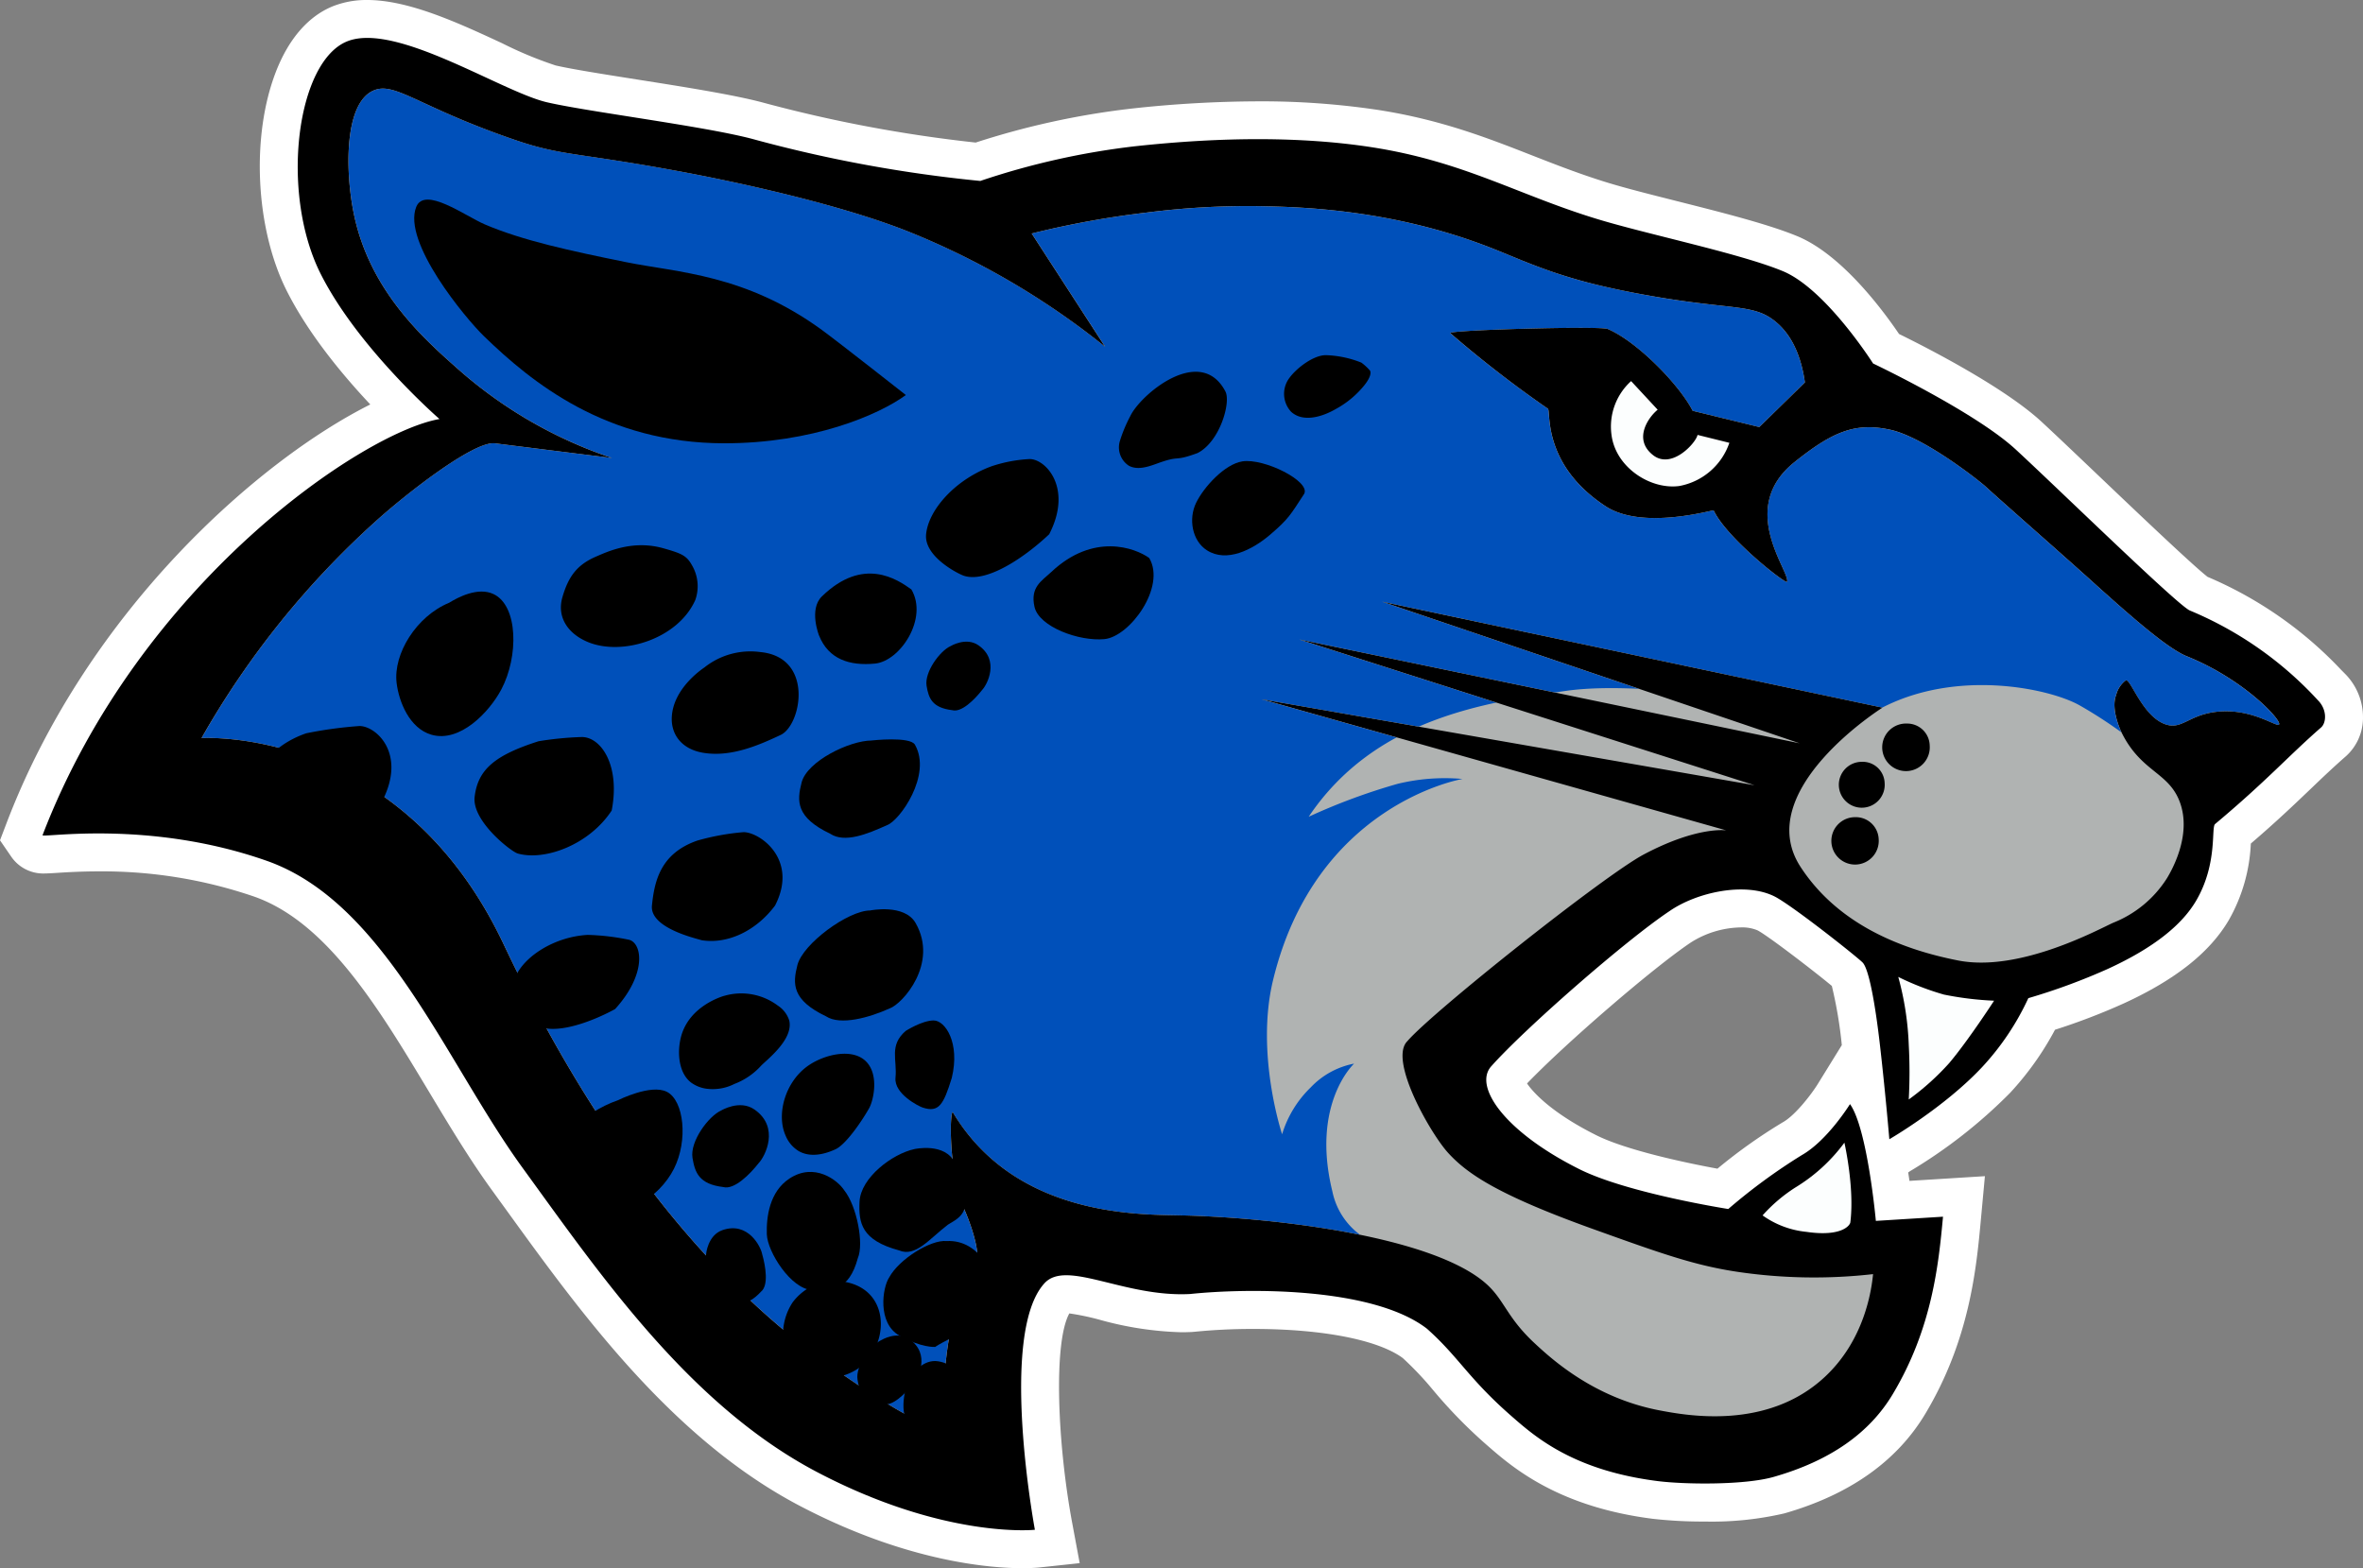 <svg xmlns="http://www.w3.org/2000/svg" xmlns:xlink="http://www.w3.org/1999/xlink" width="354.935" height="235.563" viewBox="0 0 354.935 235.563">
  <rect x="0" y="0" width="354.935" height="235.563" fill="#808080" stroke="none"/>
  <defs>
    <clipPath id="clip-path">
      <rect id="Rectangle_1897" data-name="Rectangle 1897" width="354.935" height="235.563" fill="none"/>
    </clipPath>
  </defs>
  <g id="Group_2687" data-name="Group 2687" transform="translate(0 0)">
    <g id="Group_2687-2" data-name="Group 2687" transform="translate(0 0)" clip-path="url(#clip-path)">
      <path id="Path_19107" data-name="Path 19107" d="M352.191,101.166l-.54-.545A59.408,59.408,0,0,0,331.586,86.65c-2.223-1.725-11.008-10.09-16.341-15.171-3.362-3.2-6.533-6.222-8.6-8.132-5.644-5.21-17.166-11.1-21.4-13.179-2.478-3.652-8.638-11.938-15.266-14.683-4.354-1.807-11.28-3.554-17.978-5.243-4-1.01-7.78-1.961-10.584-2.822-4.025-1.234-7.71-2.678-11.277-4.071-6.723-2.634-13.681-5.356-23.077-6.826a117.808,117.808,0,0,0-18.106-1.3,177.268,177.268,0,0,0-19.165,1.108,119.913,119.913,0,0,0-23.241,5.084,209.747,209.747,0,0,1-32.033-6.029c-4.385-1.164-11.758-2.331-18.89-3.454-5.012-.792-9.743-1.539-12.169-2.1a58.584,58.584,0,0,1-8.039-3.339C68.855,3.449,61.415,0,55.167,0a13.807,13.807,0,0,0-4.989.869c-3.765,1.45-6.785,4.878-8.736,9.913-3.75,9.679-3.079,23.485,1.591,32.83,3.254,6.5,8.422,12.717,12.588,17.142C38.878,69.14,13.285,91.613,1.074,123.407L0,126.224,1.7,128.7a5.818,5.818,0,0,0,4.981,2.508c.352,0,.961-.031,1.8-.085,1.424-.09,3.58-.229,6.33-.229a70.327,70.327,0,0,1,23.357,3.783c10.972,3.855,18.756,16.813,26.284,29.345,3.022,5.03,6.148,10.231,9.463,14.788l2.205,3.043C87.159,197.112,100.9,216.1,120.1,226.182c16.125,8.466,28.754,9.381,33.437,9.381,1.475,0,2.354-.087,2.516-.1l6.122-.658-1.128-6.053c-2.218-11.9-2.842-27.073-.429-31.46a37.671,37.671,0,0,1,4.531.946,50.509,50.509,0,0,0,12.311,1.884c.529,0,1.061-.015,1.6-.041l.3-.026a87.674,87.674,0,0,1,8.931-.429c10.337,0,18.684,1.629,22.409,4.369a48.75,48.75,0,0,1,4.57,4.827,73.227,73.227,0,0,0,8.165,8.335c3.68,3.207,10.53,9.178,24.837,10.99a66.866,66.866,0,0,0,7.816.409A48.162,48.162,0,0,0,268,227.336c9.784-2.794,16.911-7.823,21.18-14.945,6.687-11.157,7.687-21.948,8.35-29.088l.614-6.626-11.334.707c-.059-.414-.121-.838-.188-1.267l.257-.18a75.649,75.649,0,0,0,15.02-11.748,44.758,44.758,0,0,0,6.772-9.507,96.318,96.318,0,0,0,10.357-3.968c7.769-3.57,12.93-7.674,15.775-12.545a25.461,25.461,0,0,0,3.282-11.455c3.835-3.285,6.546-5.878,8.977-8.2,1.776-1.7,3.454-3.3,5.32-4.929a7.768,7.768,0,0,0,2.55-5.6,9.262,9.262,0,0,0-2.74-6.818M257.622,51.548c4.061.452,4.773.607,5.454,1.164a6.3,6.3,0,0,1,1.781,2.878l-2.326,2.272-4.652-1.136A41.51,41.51,0,0,0,253.05,51c1.768.236,3.269.4,4.572.547m63,77.421a11.293,11.293,0,0,1-5.482,4.421c-.27.121-.679.316-1.208.573-2.773,1.349-10.144,4.937-16.343,4.937a12.306,12.306,0,0,1-2.37-.213c-9.458-1.866-16.176-5.752-19.969-11.553a4.218,4.218,0,0,1-.653-3.477c.995-4.588,7.407-10.126,11.206-12.532l11.91-7.487L208.78,84.81l-2.141,7.813L196.31,90.48l-2.508,9.53-3.344-.583-2.526,11.1,52.9,14.924c-9.347,6.335-29.517,22.447-33.647,27.109-7.366,7.816,5.975,24.3,6.119,24.457,3.637,3.976,8.926,7.533,24.071,12.974,10.537,3.786,15.827,5.685,22.984,6.728a84.308,84.308,0,0,0,12.108.876c.465,0,.933,0,1.4-.013a16.367,16.367,0,0,1-3.65,5.089c-3.12,2.907-7.379,4.382-12.652,4.382a37.646,37.646,0,0,1-7.15-.771c-8.414-1.583-13.961-6.757-16.05-8.7a20.623,20.623,0,0,1-3.521-4.323,21.466,21.466,0,0,0-3.871-4.714c-11.941-10.535-45.691-11.581-49.5-11.666l-.889-.018c-6.338-.111-21.175-.373-28.546-12.655l-1.714-2.817h-3.231l-3.112.033-1.689,2.562c-2.331,3.534-.815,14.95,1.342,19.977a24.683,24.683,0,0,1,1.293,3.732c-3.094,5.819-4.325,12.773-4.706,18.294-2.1-1.282-4.935-3.141-8.725-5.834-17.695-12.573-33.848-33.591-46.714-60.782-11.3-23.868-29.674-31.129-40.877-33.306A131.969,131.969,0,0,1,60.23,82.551c4.8-4.359,11.637-9.3,14.084-10.216l16.919,2.113L93.769,63.4A61.251,61.251,0,0,1,72.7,51.288C67.67,46.837,60.78,40.741,58.749,31.067c-1.007-4.8-.812-9.5-.211-11.658.807.334,1.856.817,2.827,1.264A135.4,135.4,0,0,0,75.6,26.441a59.84,59.84,0,0,0,12.354,2.745c2.989.442,6.71.992,12.408,2.038,5.068.928,22.486,4.307,33.912,8.833a110.994,110.994,0,0,1,28.176,16.492l8.33-7.556-6.543-10.1c2.9-.535,5.814-.977,8.728-1.316a118.6,118.6,0,0,1,14.3-.936q1.095,0,2.246.026c5.472.126,18.289.416,32.1,5.762.992.386,1.969.786,2.966,1.2.139.057.278.113.419.172-.054,0-.105,0-.159.005-8.271.311-10.766.406-12.27,4.032l-1.45,3.536,2.688,2.693c1.36,1.36,8.8,7.35,13.362,10.6.535,3.8,2.449,10.62,10.866,16.138a19.016,19.016,0,0,0,10.568,2.706,38.6,38.6,0,0,0,6.214-.545,46.6,46.6,0,0,0,4.788,4.865c5.893,5.271,7.361,5.271,8.782,5.271l4.269-.018,1.221-4.058c.73-2.426-.177-4.426-1.054-6.358-2.272-5.007-2.218-6.816.26-8.8,4.181-3.344,5.963-4,7.625-4a9.581,9.581,0,0,1,1.974.236c3.071.653,9.895,5.574,11.658,7.122,1.216,1.123,4.323,3.873,7.613,6.782,3.064,2.709,6.279,5.554,8.186,7.281,2.493,2.257,4.667,4.189,6.582,5.826l-.1.049a9.051,9.051,0,0,0-4.061,5.109c-1.709,4.259.352,8.993,1.025,10.342a21.647,21.647,0,0,0,6.5,7.723c1.352,1.09,1.722,1.434,1.966,2.059.717,1.822-.26,4.559-1.442,6.561m-43.969,28.052-3.614,5.85c-.82,1.329-3.272,4.608-5.2,5.7a79.022,79.022,0,0,0-9.854,6.991c-5.068-.928-13.791-2.819-18.2-5.027-6.489-3.243-9.378-6.271-10.4-7.774,5.682-5.929,18.988-17.433,24.65-21.208a14.445,14.445,0,0,1,7.479-2.233,5.959,5.959,0,0,1,2.485.437c1.593.82,8.779,6.356,11.167,8.353a64.983,64.983,0,0,1,1.5,8.91" transform="translate(0 0)" fill="#fff"/>
      <path id="Path_19108" data-name="Path 19108" d="M105.7,196.657c-18.271-12.979-34.93-34.177-48.564-62.987C41.59,100.814,11.78,102.739,11.78,102.739A130.7,130.7,0,0,1,37.9,70.2c4.277-3.886,14.611-12.038,17.888-11.743l17.649,2.205a67.069,67.069,0,0,1-23-13.236c-5.287-4.675-13.341-11.8-15.76-23.323-1.321-6.3-1.514-16.562,2.837-18.592,3.259-1.527,6.728,2.393,21.432,7.4,6.931,2.364,8.941,1.817,23.951,4.57,9.836,1.8,24.9,5.148,34.984,9.139a116.423,116.423,0,0,1,29.625,17.335L136.475,26.94a140.055,140.055,0,0,1,17.33-3.148,120.234,120.234,0,0,1,17.335-.946c5.657.129,19.288.437,34.041,6.145,4.539,1.758,8.723,3.847,16.227,5.67,4.662,1.133,9.625,1.928,10.4,2.053,10.414,1.645,13.318.938,16.389,3.464,1.622,1.334,3.667,3.878,4.41,9.142l-6.854,6.7-10.008-2.444c-1.966-3.858-8.26-10.36-12.763-12.288-1.1-.473-24.11.154-23.637.63A171.768,171.768,0,0,0,214,53.255c.481.293-.948,8.353,8.666,14.657,5.59,3.665,16.161.488,16.23.63,2.051,4.253,10.9,11.141,11.031,10.715.473-1.575-7.566-11.031,1.1-17.962,5.778-4.621,9.139-5.986,14.338-4.883,5.184,1.095,13.583,7.8,14.344,8.51,2.277,2.1,11.8,10.445,15.755,14.025,6.621,5.983,11.74,10.391,14.5,11.5,8.538,3.441,14.236,9.576,13.866,10.244-.288.519-4.12-2.519-9.455-1.892-4.115.486-5.143,2.691-7.564,1.892-3.511-1.157-5.3-6.983-6.014-6.608a3.929,3.929,0,0,0-1.442,2.19c-.887,2.221.838,5.677.838,5.677,2.922,5.86,6.949,5.878,8.669,10.244,2.018,5.14-1.354,10.72-1.838,11.537a16.944,16.944,0,0,1-8.091,6.744c-2.084.915-14.025,7.5-23.321,5.672s-18.281-5.831-23.637-14.025c-7.525-11.5,12.288-23.951,12.288-23.951L189.105,82.25l62.715,21.273-75.164-15.6,68.392,21.9L170.986,96.905l69.8,19.7s-4.3-.673-12.4,3.624c-5.932,3.153-31.725,23.637-35.508,28.047-2.835,2.837,3.511,13.9,6.127,16.759,2.822,3.089,7.278,6.248,21.769,11.45,10.206,3.668,15.307,5.5,21.9,6.461a78.486,78.486,0,0,0,20.17.314c-.262,2.614-1.344,9.944-7.248,15.444-8.653,8.065-20.8,5.783-24.74,5.043-9.836-1.85-16.207-7.641-18.882-10.136-4.189-3.909-4.5-6.482-7.276-8.931-8.037-7.091-31.674-9.928-45.855-10.244-6.31-.139-24.8.216-34.195-15.438-.475-.792-.8,8.7,1.719,14.583,1.94,4.523,2.035,7.034,1.925,7.212-5.772,9.137-5.158,23.575-4.811,25,0,0,.481,3.845-17.787-9.137" transform="translate(18.496 8.132)" fill="#0050ba"/>
      <path id="Path_19109" data-name="Path 19109" d="M157.842,43.992s-25.634-5.253-38.87-3.362c-12.29,1.755-28.785,4.2-38.659,18.911A92.239,92.239,0,0,1,93.654,54.6a29.916,29.916,0,0,1,9.769-.735S81.364,57.544,74.954,84.121c-2.66,11.031,1.367,23.113,1.367,23.113a16.442,16.442,0,0,1,4.3-7.039,12.1,12.1,0,0,1,6.515-3.57s-6.515,5.988-3.256,19.224a10.756,10.756,0,0,0,6.2,7.669s11.66,2.627,16.808,9.558c5.942,8,10.19,11.136,13.974,13.238s10.3,4.413,19.748,5.042,16.389-2.521,19.121-5.042,5.883-19.751,5.883-19.751-13.868,2.1-25.423,0-34.249-12.185-38.029-18.278S96.281,97.57,97.121,94.838s14.706-15.76,23.113-21.221,25.631-11.136,25.631-11.136Z" transform="translate(116.257 63.147)" fill="#b0b3b2"/>
      <path id="Path_19110" data-name="Path 19110" d="M148.436,43.012c-4.624-2.521-18.278-5.359-29.468.393-7.353,3.781-12.133,9.692-13.393,13.475s-3.256,9.245,3.886,15.546a46.006,46.006,0,0,0,12.817,7.353c10.085,3.572,15.115,2.814,21.327,1.157a43.533,43.533,0,0,0,15.863-8.3A15.1,15.1,0,0,0,164.825,61.5c.208-3.94-1.786-6.618-5.253-9.245-1.27-.961-1.987-3.179-4.732-5.125a68.122,68.122,0,0,0-6.4-4.12" transform="translate(163.797 62.868)" fill="#b0b3b2"/>
      <path id="Path_19111" data-name="Path 19111" d="M120.29,201.311c-18.271-12.984-34.93-34.179-48.562-62.99-15.546-32.856-45.359-30.933-45.359-30.933A130.786,130.786,0,0,1,52.494,74.853c4.277-3.883,14.613-12.038,17.89-11.745l17.649,2.208A67.058,67.058,0,0,1,65.026,52.076C59.739,47.4,51.687,40.28,49.268,28.756c-1.321-6.3-1.516-16.562,2.837-18.595,3.256-1.521,6.726,2.393,21.429,7.407,6.934,2.362,8.944,1.82,23.953,4.57,9.838,1.8,24.9,5.148,34.981,9.139a116.391,116.391,0,0,1,29.625,17.333L151.064,31.593A139.573,139.573,0,0,1,168.4,28.439a120.227,120.227,0,0,1,17.333-.943c5.657.126,19.288.434,34.038,6.145,4.539,1.758,8.725,3.847,16.23,5.672,4.66,1.133,9.622,1.925,10.4,2.048,10.416,1.647,13.316.943,16.387,3.467,1.627,1.334,3.67,3.878,4.413,9.139l-6.854,6.7-10.005-2.442c-1.971-3.863-8.265-10.365-12.766-12.293-1.1-.473-24.11.157-23.637.63a171.239,171.239,0,0,0,14.655,11.347c.486.29-.943,8.353,8.669,14.655,5.593,3.667,16.161.488,16.23.63,2.048,4.256,10.9,11.144,11.031,10.717.473-1.575-7.564-11.031,1.1-17.965,5.78-4.624,9.139-5.988,14.341-4.886,5.181,1.1,13.578,7.808,14.338,8.51,2.277,2.1,11.807,10.45,15.757,14.025,6.621,5.988,11.74,10.393,14.5,11.5,8.543,3.439,14.238,9.574,13.868,10.242-.288.522-4.122-2.519-9.455-1.889-4.115.483-5.145,2.686-7.564,1.889-3.511-1.154-5.3-6.985-6.017-6.61a3.941,3.941,0,0,0-1.439,2.195c-.889,2.218.838,5.677.838,5.677,2.922,5.857,6.95,5.873,8.666,10.242,2.02,5.14-1.354,10.72-1.832,11.535a16.922,16.922,0,0,1-8.1,6.746c-2.079.918-14.025,7.5-23.321,5.672s-18.278-5.832-23.637-14.025c-7.52-11.5,12.29-23.953,12.29-23.953L203.7,86.9l62.718,21.273-75.167-15.6,68.39,21.9-74.062-12.92,69.808,19.7s-4.307-.671-12.4,3.624c-5.934,3.151-31.725,23.637-35.508,28.05-2.835,2.837,3.511,13.9,6.124,16.759,2.825,3.089,7.281,6.243,21.769,11.447,10.206,3.665,15.307,5.5,21.9,6.461a78.623,78.623,0,0,0,20.17.316c-.262,2.611-1.349,9.944-7.25,15.441-8.656,8.067-20.8,5.783-24.74,5.043-9.836-1.848-16.207-7.641-18.882-10.134-4.192-3.909-4.5-6.482-7.276-8.934-8.037-7.091-31.674-9.926-45.855-10.242-6.31-.141-24.8.216-34.195-15.444-.473-.786-.8,8.7,1.719,14.585,1.938,4.521,2.035,7.037,1.922,7.214-5.77,9.134-5.158,23.573-4.806,25,0,0,.481,3.847-17.793-9.134m31.255,25s-5.492-29.461,1.442-37.025c3.318-3.616,11.948,2.141,21.874,1.617,8.456-.892,27.366-1.1,35.56,5.2,4.863,4.325,6.2,7.471,12.817,13.236,3.462,3.02,9.214,8.067,21.851,9.666,4.053.511,13.028.63,17.438-.632,8.558-2.444,14.413-6.646,17.859-12.4,5.952-9.928,6.908-19.612,7.564-26.683l-10.085.63s-1.259-13.868-3.886-17.543c0,0-3.39,5.487-7.25,7.669a86.547,86.547,0,0,0-11.031,8.088s-15.127-2.364-22.375-5.988c-11.221-5.61-15.927-12.416-13.236-15.444,5.042-5.672,20.17-18.908,26.788-23.321,4.1-2.837,11.344-4.413,15.757-2.205,2.591,1.3,12.293,8.982,13.236,9.926s1.9,6.168,2.627,12.555c.84,7.353,1.393,14,1.393,14,.044-.033,8.273-4.786,13.945-10.848a39.49,39.49,0,0,0,6.934-10.347,93.537,93.537,0,0,0,11.977-4.413c6.88-3.161,11.1-6.59,13.236-10.242,3.254-5.569,2.218-10.985,2.837-11.5,7.72-6.461,11.031-10.242,15.914-14.5.807-.7.946-2.678-.473-4.1a54.564,54.564,0,0,0-19.224-13.472c-1.753-.707-19.589-18.127-26.158-24.19-6.145-5.672-21.429-12.92-21.429-12.92s-7.091-11.19-13.552-13.868-20.427-5.541-28.05-7.88c-11.82-3.624-19.885-8.574-33.565-10.715-10.46-1.637-22.66-1.591-35.77-.157a113.3,113.3,0,0,0-23.164,5.2,205.579,205.579,0,0,1-34.195-6.3c-7.224-1.92-24.814-4.1-30.885-5.515C71.487,10.318,55.676-.135,48.323,2.7c-7.685,2.963-10.19,22.691-4.1,34.879C49.836,48.8,62.111,59.465,62.111,59.465,50.7,61.434,17.073,83.989,2.488,121.972c-.18.473,15.868-2.4,33.658,3.847s26.927,30.291,38.466,46.159,25,35.583,44.236,45.678,32.7,8.656,32.7,8.656" transform="translate(3.904 3.481)"/>
      <path id="Path_19112" data-name="Path 19112" d="M24.512,12.763c1.262-3.151,7.353,1.365,10.3,2.627,5.652,2.421,12.881,3.981,21.221,5.672,7.772,1.575,17.89,1.791,29.415,10.19,2.49,1.817,12.606,9.771,12.606,9.771-4.1,2.992-14.04,7.263-27.315,7.248C53.014,48.248,41.848,39.119,34.7,32.2c-2.789-2.7-12.3-14.156-10.19-19.435" transform="translate(38.01 18.317)"/>
      <path id="Path_19113" data-name="Path 19113" d="M107.155,30.36c-.211,1.157-3.853,5.243-6.672,3.046-3.1-2.416-.63-5.778.684-6.829l-3.991-4.3a9.208,9.208,0,0,0-2.943,8.088c.63,4.927,5.911,8.26,10.19,7.669a9.821,9.821,0,0,0,7.512-6.487Z" transform="translate(147.825 34.969)" fill="#fcfefe"/>
      <path id="Path_19114" data-name="Path 19114" d="M81.382,24.7c-3.732-7.145-12.745.427-14.287,3.678a21.484,21.484,0,0,0-1.57,3.755,3.282,3.282,0,0,0,1.367,3.721c1.252.663,2.778.185,4.112-.3,3.814-1.4,2.359-.213,6.176-1.609,3.362-1.681,5.048-7.625,4.2-9.245" transform="translate(102.687 34.115)"/>
      <path id="Path_19115" data-name="Path 19115" d="M64.219,27.826c-5.464,1.892-9.707,6.477-10.085,10.3-.334,3.375,4.855,5.968,5.68,6.24,3.369,1.1,9.029-2.668,12.809-6.24,3.572-6.934-.514-11.3-2.94-11.293a21.35,21.35,0,0,0-5.464,1" transform="translate(84.971 42.124)"/>
      <path id="Path_19116" data-name="Path 19116" d="M77.2,27c-2.637.419-5.765,3.827-6.932,6.227s-.614,5.7,1.637,7.132c2.945,1.879,6.816-.072,9.473-2.341C84.217,35.594,84.453,35,86.5,31.878c1.007-1.871-6.014-5.4-9.3-4.881" transform="translate(109.392 42.308)"/>
      <path id="Path_19117" data-name="Path 19117" d="M60.554,41.038c.684,2.994,6.7,5.2,10.506,4.832s9.278-7.844,6.723-12.185c-2.138-1.537-8.394-3.84-14.709,2.1-1.442,1.357-3.2,2.259-2.521,5.253" transform="translate(94.836 50.133)"/>
      <path id="Path_19118" data-name="Path 19118" d="M57.58,43.381c-3.313.013-9.676,3.1-10.506,6.3-.732,2.83-.84,5.251,4.295,7.705,2.167,1.424,5.513.077,8.538-1.293,1.889-.661,6.788-7.543,4.187-12.087-.73-1.277-6.513-.63-6.513-.63" transform="translate(73.332 67.854)"/>
      <path id="Path_19119" data-name="Path 19119" d="M52.574,38.159a11.091,11.091,0,0,0-8.4,2.31c-.622.422-4.665,3.254-4.9,7.41-.152,2.668,1.491,4.865,4.693,5.407,4.192.709,8.4-1.144,11.66-2.678,3.125-1.47,5.042-11.66-3.046-12.449" transform="translate(61.635 59.789)"/>
      <path id="Path_19120" data-name="Path 19120" d="M48.137,32.314c-4.562-1.277-8.358.517-10.085,1.262-2.9,1.249-4.161,3.058-5.042,6.091s.869,5.5,3.781,6.723c5.179,2.177,13.57-.427,16.179-6.3a6.214,6.214,0,0,0-.524-5.253c-.789-1.419-1.568-1.753-4.307-2.521" transform="translate(51.469 50.034)"/>
      <path id="Path_19121" data-name="Path 19121" d="M57.754,53.326c-3.313.013-10.1,4.989-10.925,8.193-.732,2.832-.84,5.253,4.292,7.705,2.167,1.426,6.549.18,9.576-1.19,1.889-.661,7.368-6.721,3.886-12.817-1.681-2.943-6.829-1.892-6.829-1.892" transform="translate(72.948 83.439)"/>
      <path id="Path_19122" data-name="Path 19122" d="M58.493,67.264c-3.336.712-8.08,4.31-8.245,7.9-.144,3.174.252,5.78,5.942,7.317,2.485,1.061,4.582-1.776,7.345-3.873,1.768-1.1,4.446-1.971,1.051-9.245-1.47-3.153-6.094-2.1-6.094-2.1" transform="translate(78.859 105.345)"/>
      <path id="Path_19123" data-name="Path 19123" d="M49.693,63.348c-3.5,2.408-4.86,7.32-3.446,10.517a4.89,4.89,0,0,0,1.994,2.354c2.159,1.223,4.742.062,5.495-.275,1.547-.7,3.925-4.148,5.068-6.176.643-1.139,1.537-5.009-.463-7.019-2.066-2.077-6.256-1.049-8.648.6" transform="translate(71.746 96.699)"/>
      <path id="Path_19124" data-name="Path 19124" d="M53.913,61.217c-2.521,2.205-1.254,4.289-1.524,7.032-.239,2.421,3.485,4.282,4.076,4.477,2.418.789,3.12-.373,4.382-4.469,1.259-5.253-.989-8.617-2.732-8.615s-4.2,1.575-4.2,1.575" transform="translate(82.121 93.643)"/>
      <path id="Path_19125" data-name="Path 19125" d="M37.366,43.707c-6.546,2.089-9.126,4.23-9.612,8.353-.432,3.639,5.479,8.224,6.461,8.51,4.017,1.151,10.715-1.262,14.123-6.451,1.318-6.788-1.609-11.069-4.51-11.041a49.333,49.333,0,0,0-6.461.63" transform="translate(43.54 67.634)"/>
      <path id="Path_19126" data-name="Path 19126" d="M44.938,49.9c-5.464,1.892-6.451,5.95-6.829,9.769-.334,3.375,6.636,4.929,7.458,5.2,3.94.63,8.2-1.419,11.031-5.2,3.572-6.931-2.3-11.033-4.726-11.031A36.124,36.124,0,0,0,44.938,49.9" transform="translate(59.816 76.363)"/>
      <path id="Path_19127" data-name="Path 19127" d="M110.942,57.1a40.627,40.627,0,0,0,6.854,2.652,48.1,48.1,0,0,0,7.538.92s-3.886,5.988-6.723,9.35a38.345,38.345,0,0,1-6.094,5.487,75.671,75.671,0,0,0,0-8.219,44.579,44.579,0,0,0-1.575-10.19" transform="translate(174.188 89.647)" fill="#fcfefe"/>
      <path id="Path_19128" data-name="Path 19128" d="M115.3,66.785s1.547,6.739.892,11.977c-.051.419-1.259,2.205-6.618,1.419a13.611,13.611,0,0,1-6.564-2.47,23.593,23.593,0,0,1,4.937-4.2,25.718,25.718,0,0,0,7.353-6.723" transform="translate(161.738 104.858)" fill="#fcfefe"/>
      <path id="Path_19129" data-name="Path 19129" d="M114.136,51.071a3.559,3.559,0,1,1-3.549-3.31,3.436,3.436,0,0,1,3.549,3.31" transform="translate(168.053 74.989)"/>
      <path id="Path_19130" data-name="Path 19130" d="M114.341,47.685a3.446,3.446,0,1,1-3.434-3.159,3.3,3.3,0,0,1,3.434,3.159" transform="translate(168.742 69.91)"/>
      <path id="Path_19131" data-name="Path 19131" d="M117.115,45.615a3.572,3.572,0,1,1-3.413-3.323,3.379,3.379,0,0,1,3.413,3.323" transform="translate(172.738 66.397)"/>
      <path id="Path_19132" data-name="Path 19132" d="M86.656,21.88a15.568,15.568,0,0,0-5.292-1.121c-1.858-.039-4.418,1.91-5.513,3.408a3.963,3.963,0,0,0,.242,5.086c1.786,1.647,4.675.789,6.775-.437a14.18,14.18,0,0,0,4.259-3.572c.92-1.157,1.018-1.9.8-2.195a8.1,8.1,0,0,0-1.272-1.169" transform="translate(117.832 32.593)"/>
      <path id="Path_19133" data-name="Path 19133" d="M31.1,36.257c-4.95,2.046-8.412,7.705-7.888,12.043.344,2.845,1.938,6.821,5.22,7.777,4.284,1.246,8.7-3.385,10.509-6.8,2.621-4.953,2.532-12.552-1.157-14.318-2.344-1.121-5.361.483-6.685,1.3" transform="translate(36.361 54.285)"/>
      <path id="Path_19134" data-name="Path 19134" d="M22.808,43.538C17.2,45.478,14.288,49.983,14.8,53.9c.576,4.405,5.343,6.777,6.189,7.057,3.457,1.128,9.409-3.621,13.287-7.286,3.665-7.117-.943-11.244-3.434-11.239a62.434,62.434,0,0,0-8.037,1.1" transform="translate(23.15 66.626)"/>
      <path id="Path_19135" data-name="Path 19135" d="M42.289,65.284c-5.464,1.892-9.707,6.474-10.085,10.3-.3,3.069,3.143,5.379,5.68,6.24,5.053,1.714,10.622-1.9,12.809-6.24,2.164-4.295,1.5-10.255-1.051-11.558C47.237,62.794,42.289,65.284,42.289,65.284Z" transform="translate(50.534 99.985)"/>
      <path id="Path_19136" data-name="Path 19136" d="M41.119,54.643c-4.94.283-9.589,3.233-10.889,6.487-1.149,2.873,2.4,6.453,3,6.9,2.457,1.812,8.044-.067,12.051-2.246,4.714-5.179,4.13-9.789,2.151-10.4a34.363,34.363,0,0,0-6.315-.745" transform="translate(47.106 85.794)"/>
      <path id="Path_19137" data-name="Path 19137" d="M46.49,58.412c-.326.09-5.174,1.506-6.461,5.988-.607,2.118-.565,5.425,1.419,7.009a5.084,5.084,0,0,0,2.269.948,7.18,7.18,0,0,0,4.274-.7,10.42,10.42,0,0,0,4.014-2.735c.879-.92,4.881-3.932,4.238-6.785a4.172,4.172,0,0,0-1.717-2.251,9.141,9.141,0,0,0-8.037-1.47" transform="translate(62.309 91.17)"/>
      <path id="Path_19138" data-name="Path 19138" d="M44.823,77.884c.085,2.593,3.624,8.25,6.844,8.36,2.842.1,5.474.19,6.821-4.791.941-2.179-.141-7.8-2.033-10.19-.995-1.534-4.487-4.238-8.235-1.773-3.017,1.984-3.482,5.8-3.4,8.394" transform="translate(70.361 107.543)"/>
      <path id="Path_19139" data-name="Path 19139" d="M59.407,88.45c2.429-1.632,8.9-3.847,9.147-7.366.211-2.94-2.287-8.813-7.422-8.54-2.382-.239-7.155,2.729-8.623,5.459-1.025,1.524-1.812,6.865,1.547,8.756,3.295,1.85,5.351,1.691,5.351,1.691" transform="translate(81.056 113.879)"/>
      <path id="Path_19140" data-name="Path 19140" d="M57.3,87.862c3.241-2.5,4.256-7.613,1.761-10.643-2.293-2.783-6.353-2.357-6.723-2.311a8.345,8.345,0,0,0-5.117,3.166,8.711,8.711,0,0,0-.136,9.44,8.333,8.333,0,0,0,10.216.347" transform="translate(71.853 117.534)"/>
      <path id="Path_19141" data-name="Path 19141" d="M41.309,75.661c-.373,1.776.864,5.7,2.819,6.669,1.727.864,3.264,1.321,5.425-1.02,1.162-.923.7-3.781.175-5.628-.2-1.121-2.12-4.963-5.981-3.608-2.21.776-2.439,3.588-2.439,3.588" transform="translate(64.755 112.713)"/>
      <path id="Path_19142" data-name="Path 19142" d="M48.232,42.843c1.421,3.554,4.6,4.572,8.4,4.2s8.019-6.793,5.464-11.136c-2.138-1.534-7.237-5-13.449,1.051-1.994,1.943-.419,5.883-.419,5.883" transform="translate(74.8 52.636)"/>
      <path id="Path_19143" data-name="Path 19143" d="M44.805,65.393c-1.907.851-4.719,4.654-4.307,7.135.365,2.19.977,3.932,4.618,4.364,1.645.455,4-1.9,5.359-3.644.907-.946,3.189-5.328-.681-8.008-2.215-1.534-4.989.154-4.989.154" transform="translate(63.521 101.418)"/>
      <path id="Path_19144" data-name="Path 19144" d="M43.745,80.843c-1.108,1.352-1.789,5.253-.55,6.955,1.095,1.5,2.205,2.578,5.091,1.537,1.4-.275,2.28-2.922,2.647-4.737.324-1.049.391-5.184-3.511-5.739-2.233-.319-3.678,1.984-3.678,1.984" transform="translate(66.779 123.767)"/>
      <path id="Path_19145" data-name="Path 19145" d="M53.744,78.726c-1.6.712-3.95,3.9-3.606,5.973.306,1.835.817,3.292,3.865,3.652,1.378.383,3.346-1.591,4.487-3.048.758-.794,2.67-4.462-.571-6.705-1.856-1.285-4.176.129-4.176.129" transform="translate(78.667 122.557)"/>
      <path id="Path_19146" data-name="Path 19146" d="M57.78,38.171c-1.6.712-3.95,3.9-3.606,5.973.306,1.835.817,3.292,3.865,3.652,1.378.383,3.346-1.591,4.487-3.048.758-.794,2.67-4.462-.571-6.705-1.856-1.285-4.176.129-4.176.129" transform="translate(85.004 58.883)"/>
      <path id="Path_19147" data-name="Path 19147" d="M54.169,81.561c-1.182,1.375-1.987,5.407-.743,7.2,1.1,1.588,2.223,2.729,5.246,1.719,1.462-.249,2.436-2.974,2.863-4.847.362-1.079.535-5.371-3.5-6.045-2.311-.386-3.865,1.969-3.865,1.969" transform="translate(82.901 124.899)"/>
    </g>
  </g>
</svg>
